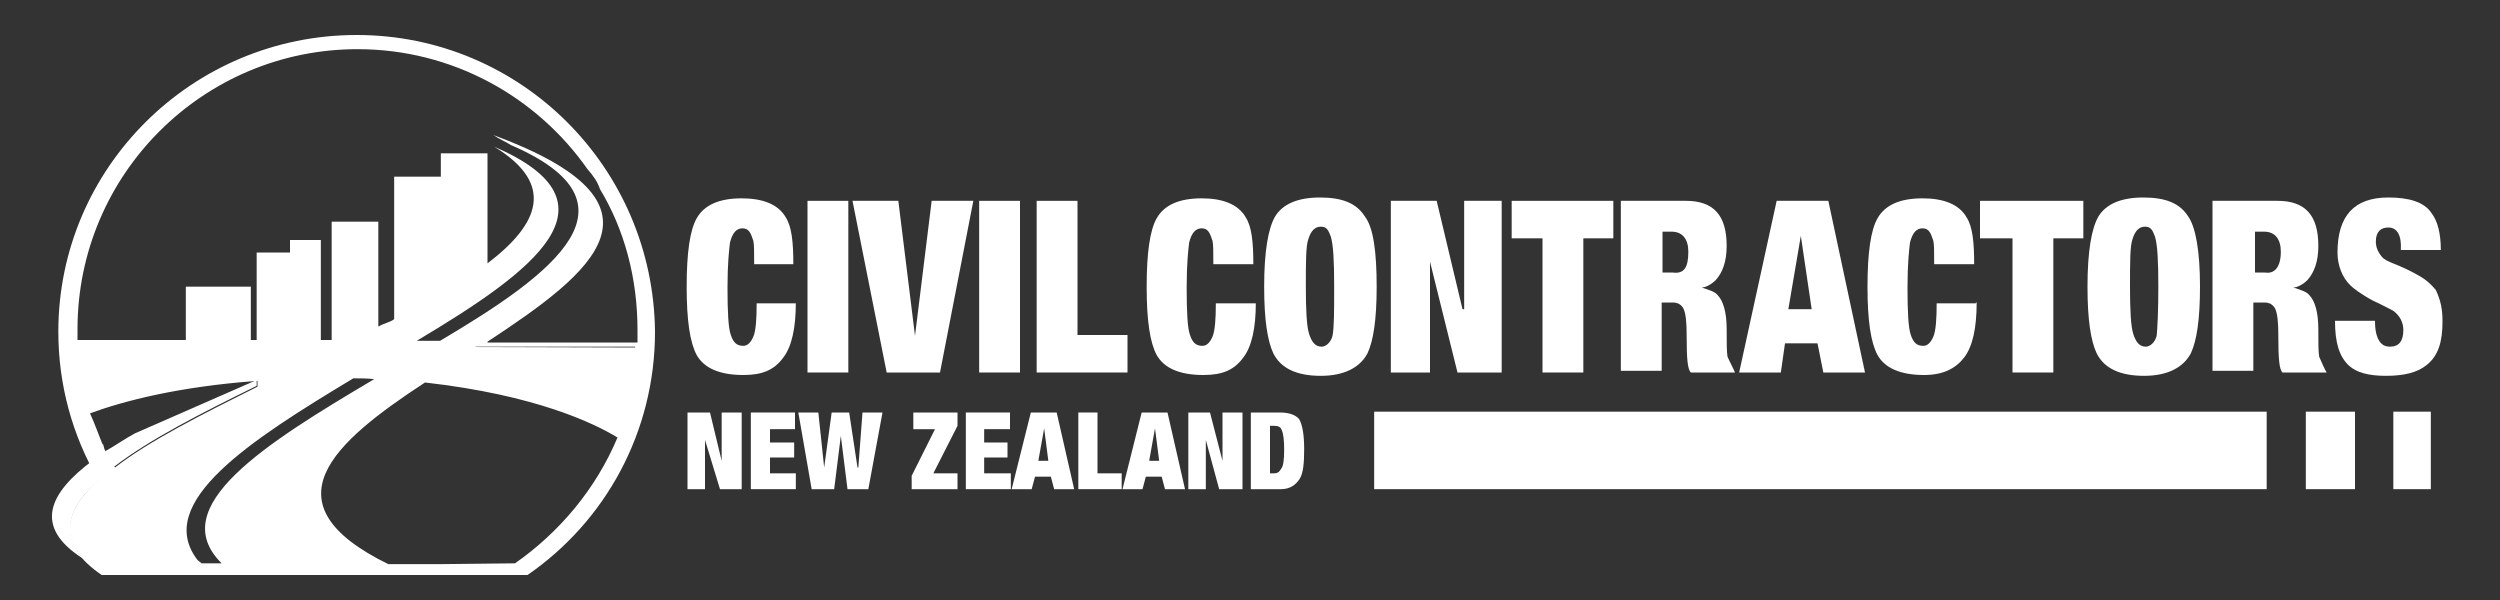 <?xml version="1.0" encoding="utf-8"?>
<!-- Generator: Adobe Illustrator 27.9.5, SVG Export Plug-In . SVG Version: 9.03 Build 54986)  -->
<svg version="1.1" id="Layer_1" xmlns="http://www.w3.org/2000/svg" xmlns:xlink="http://www.w3.org/1999/xlink" x="0px" y="0px"
	 width="300px" height="72px" viewBox="0 0 300 72" style="enable-background:new 0 0 300 72;" xml:space="preserve">
<rect x="0" y="0" width="300" height="72" fill="#333333" stroke="none"/>
<style type="text/css">
	.st0{fill:#FFFFFF;}
</style>
<g>
	<path class="st0" d="M95.5,36.3c0,3.1-0.5,5.3-1.5,6.6c-1.1,1.5-2.5,2.1-4.8,2.1c-2.8,0-4.7-0.8-5.6-2.4c-0.8-1.5-1.2-4.1-1.2-8.2
		s0.4-6.8,1.2-8.2c0.9-1.6,2.7-2.4,5.4-2.4c2.5,0,4.4,0.7,5.3,2.3c0.7,1.1,0.9,2.9,0.9,5.6h-4.7c0-1.5,0-2.4-0.1-2.8
		c-0.3-0.9-0.5-1.5-1.3-1.5c-0.7,0-1.2,0.5-1.5,1.7c-0.1,0.8-0.3,2.5-0.3,5.4s0.1,4.9,0.4,5.7c0.3,0.9,0.7,1.3,1.5,1.3
		c0.5,0,0.9-0.4,1.2-1.1c0.3-0.7,0.4-2.1,0.4-4h4.7v-0.3H95.5z"/>
	<polygon class="st0" points="101.8,44.7 96.9,44.7 96.9,24.1 101.8,24.1 	"/>
	<polygon class="st0" points="116.8,24.1 112.8,44.7 106.4,44.7 102.3,24.1 107.8,24.1 109.8,40.3 109.8,40.3 111.8,24.1 	"/>
	<polygon class="st0" points="122.4,44.7 117.5,44.7 117.5,24.1 122.4,24.1 	"/>
	<polygon class="st0" points="135.3,44.7 124.4,44.7 124.4,24.1 129.3,24.1 129.3,40.2 135.3,40.2 	"/>
	<path class="st0" d="M150.7,36.3c0,3.1-0.5,5.3-1.5,6.6c-1.1,1.5-2.5,2.1-4.8,2.1c-2.8,0-4.7-0.8-5.6-2.4c-0.8-1.5-1.2-4.1-1.2-8.2
		s0.4-6.8,1.2-8.2c0.9-1.6,2.7-2.4,5.4-2.4c2.5,0,4.4,0.7,5.3,2.3c0.7,1.1,0.9,2.9,0.9,5.6h-4.8c0-1.5,0-2.4-0.1-2.8
		c-0.3-0.9-0.5-1.5-1.3-1.5c-0.7,0-1.2,0.5-1.5,1.7c-0.1,0.8-0.3,2.5-0.3,5.4s0.1,4.9,0.4,5.7c0.3,0.9,0.7,1.3,1.5,1.3
		c0.5,0,0.9-0.4,1.2-1.1s0.4-2.1,0.4-4h4.8v-0.3H150.7z"/>
	<path class="st0" d="M165.2,34.4c0,4-0.4,6.5-1.1,8c-0.9,1.7-2.8,2.7-5.6,2.7c-2.9,0-4.8-0.9-5.7-2.7c-0.7-1.5-1.1-4-1.1-8
		c0-4.3,0.5-7,1.3-8.4c0.9-1.5,2.7-2.3,5.4-2.3c2.7,0,4.4,0.7,5.4,2.3C164.8,27.3,165.2,30.2,165.2,34.4L165.2,34.4z M160.1,34.4
		c0-3.1-0.1-5-0.4-6c-0.3-0.8-0.5-1.2-1.2-1.2s-1.2,0.5-1.5,1.5c-0.3,0.8-0.3,2.8-0.3,5.7c0,2.8,0.1,4.8,0.4,5.7
		c0.3,0.9,0.7,1.5,1.5,1.5c0.5,0,1.1-0.5,1.3-1.3C160.1,39.3,160.1,37.3,160.1,34.4L160.1,34.4z"/>
	<polygon class="st0" points="180.2,44.7 174.9,44.7 171.6,31.4 171.6,44.7 166.9,44.7 166.9,24.1 172.4,24.1 175.5,37.1 
		175.7,37.1 175.7,24.1 180.2,24.1 	"/>
	<polygon class="st0" points="193.6,28.6 190,28.6 190,44.7 185.1,44.7 185.1,28.6 181.4,28.6 181.4,24.1 193.6,24.1 	"/>
	<path class="st0" d="M208.2,44.7h-5.3c-0.4-0.4-0.5-1.7-0.5-4.4c0-1.6-0.1-2.7-0.4-3.3c-0.3-0.5-0.7-0.7-1.3-0.7h-1.3v8.2h-4.9
		V24.1h7.8c3.3,0,4.9,1.7,4.9,5.4c0,1.9-0.5,3.2-1.3,4.1c-0.5,0.5-1.2,0.9-1.7,0.9l0,0c0.9,0.3,1.6,0.5,1.9,0.9
		c0.7,0.7,1.1,2.1,1.1,4.1c0,1.6,0,2.7,0.1,3.3C207.7,43.7,208,44.2,208.2,44.7L208.2,44.7z M202.6,30.2c0-1.5-0.7-2.4-2-2.4h-1.1
		v4.9h1.2C202.1,32.9,202.6,32.1,202.6,30.2L202.6,30.2z"/>
	<path class="st0" d="M223.8,44.7h-5l-0.7-3.5h-3.9l-0.5,3.5h-5l4.5-20.6h6.2L223.8,44.7L223.8,44.7z M217.4,37.1l-1.3-8.8l0,0
		l-1.5,8.8H217.4L217.4,37.1z"/>
	<path class="st0" d="M237.2,36.3c0,3.1-0.5,5.3-1.5,6.6s-2.5,2.1-4.8,2.1c-2.8,0-4.7-0.8-5.6-2.4c-0.8-1.5-1.2-4.1-1.2-8.2
		s0.4-6.8,1.2-8.2c0.9-1.6,2.7-2.4,5.4-2.4c2.5,0,4.4,0.7,5.3,2.3c0.7,1.1,0.9,2.9,0.9,5.6h-4.8c0-1.5,0-2.4-0.1-2.8
		c-0.3-0.9-0.5-1.5-1.3-1.5c-0.7,0-1.2,0.5-1.5,1.7c-0.1,0.8-0.3,2.5-0.3,5.4s0.1,4.9,0.4,5.7c0.3,0.9,0.7,1.3,1.5,1.3
		c0.5,0,0.9-0.4,1.2-1.1c0.3-0.7,0.4-2.1,0.4-4h4.7V36.3z"/>
	<polygon class="st0" points="250,28.6 246.4,28.6 246.4,44.7 241.5,44.7 241.5,28.6 237.6,28.6 237.6,24.1 250,24.1 	"/>
	<path class="st0" d="M264,34.4c0,4-0.4,6.5-1.1,8c-0.9,1.7-2.8,2.7-5.6,2.7c-2.9,0-4.8-0.9-5.7-2.7c-0.7-1.5-1.1-4-1.1-8
		c0-4.3,0.5-7,1.3-8.4c0.9-1.5,2.7-2.3,5.4-2.3c2.7,0,4.4,0.7,5.4,2.3C263.5,27.3,264,30.2,264,34.4L264,34.4z M259,34.4
		c0-3.1-0.1-5-0.4-6c-0.3-0.8-0.5-1.2-1.2-1.2s-1.2,0.5-1.5,1.5c-0.3,0.8-0.3,2.8-0.3,5.7c0,2.8,0.1,4.8,0.4,5.7
		c0.3,0.9,0.7,1.5,1.5,1.5c0.5,0,1.1-0.5,1.3-1.3C258.9,39.3,259,37.3,259,34.4L259,34.4z"/>
	<path class="st0" d="M279.2,44.7h-5.3c-0.4-0.4-0.5-1.7-0.5-4.4c0-1.6-0.1-2.7-0.4-3.3c-0.3-0.5-0.7-0.7-1.3-0.7h-1.3v8.2h-4.9
		V24.1h7.8c3.3,0,4.9,1.7,4.9,5.4c0,1.9-0.5,3.2-1.3,4.1c-0.5,0.5-1.2,0.9-1.7,0.9l0,0c0.9,0.3,1.6,0.5,1.9,0.9
		c0.7,0.7,1.1,2.1,1.1,4.1c0,1.6,0,2.7,0.1,3.3C278.7,43.7,278.9,44.2,279.2,44.7L279.2,44.7z M273.7,30.2c0-1.5-0.7-2.4-2-2.4h-1.1
		v4.9h1.2C272.9,32.9,273.7,32.1,273.7,30.2L273.7,30.2z"/>
	<path class="st0" d="M293.1,38.6c0,2.4-0.5,4.1-1.9,5.2c-1.1,0.9-2.7,1.3-4.9,1.3c-2.1,0-3.5-0.4-4.4-1.2c-1.2-1.1-1.7-2.8-1.7-5.4
		h4.8c0,0.9,0.1,1.5,0.3,2c0.3,0.7,0.7,1.1,1.5,1.1c1.1,0,1.6-0.7,1.6-2c0-0.9-0.4-1.7-1.2-2.3c-0.8-0.4-1.5-0.8-2.4-1.2
		c-1.5-0.8-2.4-1.5-2.8-1.9c-0.9-0.9-1.5-2.3-1.5-3.9c0-4.4,2-6.6,6.1-6.6c2.4,0,4.3,0.5,5.2,1.9c0.7,0.9,1.1,2.4,1.1,4.4h-4.8
		c0.1-1.7-0.4-2.7-1.5-2.7c-0.9,0-1.5,0.5-1.5,1.7c0,0.8,0.4,1.5,0.9,2c0.4,0.3,0.9,0.5,1.9,0.9c1.6,0.7,2.4,1.2,2.4,1.2
		c0.9,0.5,1.5,1.1,2,1.7C292.9,36.1,293.1,37.1,293.1,38.6L293.1,38.6z"/>
	<polygon class="st0" points="89,58.7 86.4,58.7 84.6,52.8 84.6,58.7 82.5,58.7 82.5,49.5 85.2,49.5 86.6,55.3 86.6,55.3 86.6,49.5 
		89,49.5 	"/>
	<polygon class="st0" points="95.5,58.7 90.1,58.7 90.1,49.5 95.4,49.5 95.4,51.5 92.4,51.5 92.4,53.1 95.3,53.1 95.3,54.9 
		92.4,54.9 92.4,56.8 95.5,56.8 	"/>
	<polygon class="st0" points="105.9,49.5 104.2,58.7 101.7,58.7 100.9,52.3 100.9,52.3 100.1,58.7 97.4,58.7 95.8,49.5 98.2,49.5 
		98.9,56.1 98.9,56.1 99.8,49.5 101.9,49.5 102.9,56.1 103,56.1 103.5,49.5 	"/>
	<polygon class="st0" points="114.9,58.7 109.4,58.7 109.4,57.1 112.2,51.5 109.6,51.5 109.6,49.5 114.9,49.5 114.9,51.1 112,56.8 
		114.9,56.8 	"/>
	<polygon class="st0" points="121.3,58.7 115.9,58.7 115.9,49.5 121.2,49.5 121.2,51.5 118.1,51.5 118.1,53.1 120.9,53.1 
		120.9,54.9 118.1,54.9 118.1,56.8 121.3,56.8 	"/>
	<path class="st0" d="M128.9,58.7h-2.4l-0.4-1.5h-1.9l-0.4,1.5h-2.4l2.3-9.2h3.1L128.9,58.7L128.9,58.7z M125.8,55.3l-0.5-3.9l0,0
		l-0.7,3.9H125.8L125.8,55.3z"/>
	<polygon class="st0" points="134.6,58.7 129.4,58.7 129.4,49.5 131.7,49.5 131.7,56.8 134.6,56.8 	"/>
	<path class="st0" d="M142.2,58.7h-2.4l-0.4-1.5h-1.9l-0.4,1.5h-2.4l2.3-9.2h3.1L142.2,58.7L142.2,58.7z M139.1,55.3l-0.5-3.9l0,0
		l-0.7,3.9H139.1L139.1,55.3z"/>
	<polygon class="st0" points="149.1,58.7 146.3,58.7 144.7,52.8 144.7,58.7 142.6,58.7 142.6,49.5 145.2,49.5 146.7,55.3 
		146.7,55.3 146.7,49.5 149.1,49.5 	"/>
	<path class="st0" d="M156.5,53.9c0,1.6-0.1,2.8-0.5,3.5c-0.5,0.8-1.2,1.3-2.3,1.3h-3.6v-9.2h3.5c1.1,0,1.9,0.3,2.3,0.8
		C156.3,51,156.5,52.2,156.5,53.9L156.5,53.9z M154.1,54c0-1.2-0.1-2-0.3-2.4c-0.1-0.4-0.5-0.5-0.9-0.5h-0.5v5.7h0.5
		c0.5,0,0.7-0.3,0.8-0.5C154,56,154.1,55.2,154.1,54L154.1,54z"/>
	<polygon class="st0" points="272,49.4 164.9,49.4 164.9,58.7 272,58.7 	"/>
	<polygon class="st0" points="276.7,58.7 282.6,58.7 282.6,49.4 276.7,49.4 	"/>
	<polygon class="st0" points="287.2,49.4 287.2,58.7 291.7,58.7 291.7,49.4 	"/>
	<path class="st0" d="M42.8,4.2C23.1,4.2,7,20.1,7,39.8c0,6.4,1.7,12.5,4.8,17.8c-4.3,3.9-5,7.7,0.4,11.4h10.4h3.2h37.5
		c9.3-6.4,15.3-17.1,15.3-29.2C78.4,20.1,62.5,4.2,42.8,4.2L42.8,4.2z M9.6,41.8h12.9v1.7h7.7v-1.7h0.7v3.1
		c-9,0.5-15.4,2.3-19.7,3.7l-1.5-6.4C9.6,42.1,9.6,41.9,9.6,41.8L9.6,41.8z M12.5,53.8c0-0.1-0.1-0.3-0.1-0.4c0,0,0-0.1-0.1-0.1l0,0
		l0,0c-0.5-1.2-0.9-2.4-1.5-3.7c4.1-1.5,10.6-3.2,20.1-3.9v0.7c-6.6,3.3-13,6.5-17.1,9.7C13.2,55.3,12.8,54.6,12.5,53.8L12.5,53.8z
		 M26.6,67.6h-2.4c-0.1-0.1-0.4-0.3-0.5-0.4c-5.3-6.9,6.4-14.4,18.7-21.8c0.9,0,1.7,0,2.5,0.1C31.9,53.2,19.7,60.8,26.6,67.6
		L26.6,67.6z M38.4,42.7v-0.8h1.3v0.3C39.3,42.2,38.9,42.5,38.4,42.7L38.4,42.7z M43.8,44.6c1.5-0.9,3.2-1.9,4.7-2.8h2.8
		c-1.6,0.9-3.3,2-4.9,2.9C45.6,44.7,44.6,44.7,43.8,44.6L43.8,44.6z M61.8,67.6l-9.3,0.1c0.1,0-0.5,0-0.5,0h-5.4
		c-14.9-7.3-6.6-14.6,4.4-21.8c13.3,1.5,20.3,4.9,23.1,6.6C71.5,58.7,67.1,63.9,61.8,67.6L61.8,67.6z M76.3,42.7L74.4,51
		c-0.1,0.3-0.3,0.5-0.4,0.8c-2-1.3-5.4-2.9-10.8-4.4c-3.5-0.9-7.3-1.6-11.4-2.3c1.7-1.2,3.5-2.3,5.3-3.5h19.1
		C76.3,42.2,76.3,42.5,76.3,42.7L76.3,42.7z M58.5,41c12.8-8.4,23.1-16.5,0.7-24.8c0.7,0.5,1.5,0.8,2.1,1.2
		c16.2,7,5.4,15.3-8.5,23.5H50c14.1-8.4,25-16.5,9.3-23.3c7.4,4.5,5.4,9.3-0.8,14V18.4h-5.6v2.8h-5.6v17.1c-0.5,0.4-1.3,0.5-1.9,0.9
		V26.6h-5.6v14.2h-1.3v-6.8v-3.7v-1.5h-3.7v1.5h-4v10.5h-0.7v-6.4h-7.8v6.4h-13c0-0.5,0-0.8,0-1.3c0-18.6,15.1-33.6,33.6-33.6
		c11.4,0,21.5,5.7,27.6,14.4c0.7,0.8,1.2,1.5,1.5,2.4c2.9,4.8,4.5,10.6,4.5,16.9c0,0.5,0,0.9,0,1.5H58.5L58.5,41z"/>
	<path class="st0" d="M39.2,45L39.2,45c21,0,31.2,5,34.8,7.3c1.5-3.3,2.3-6.9,2.4-10.6L9.2,41.5c0.1,2.7,0.5,5.3,1.3,7.7
		C16.5,47.1,25.5,45,39.2,45L39.2,45z"/>
	<path class="st0" d="M13.7,56c4.3-3.3,10.4-6.4,17.1-9.7v-0.7L16.2,52c-1.3,0.7-2.4,1.5-3.5,2.1l-1.5,1.1c-5.4,4-7.2,8-1.3,11.8
		c-2.7-3.2-1.5-6.4,2-9.4L13.7,56L13.7,56z"/>
</g>
</svg>
